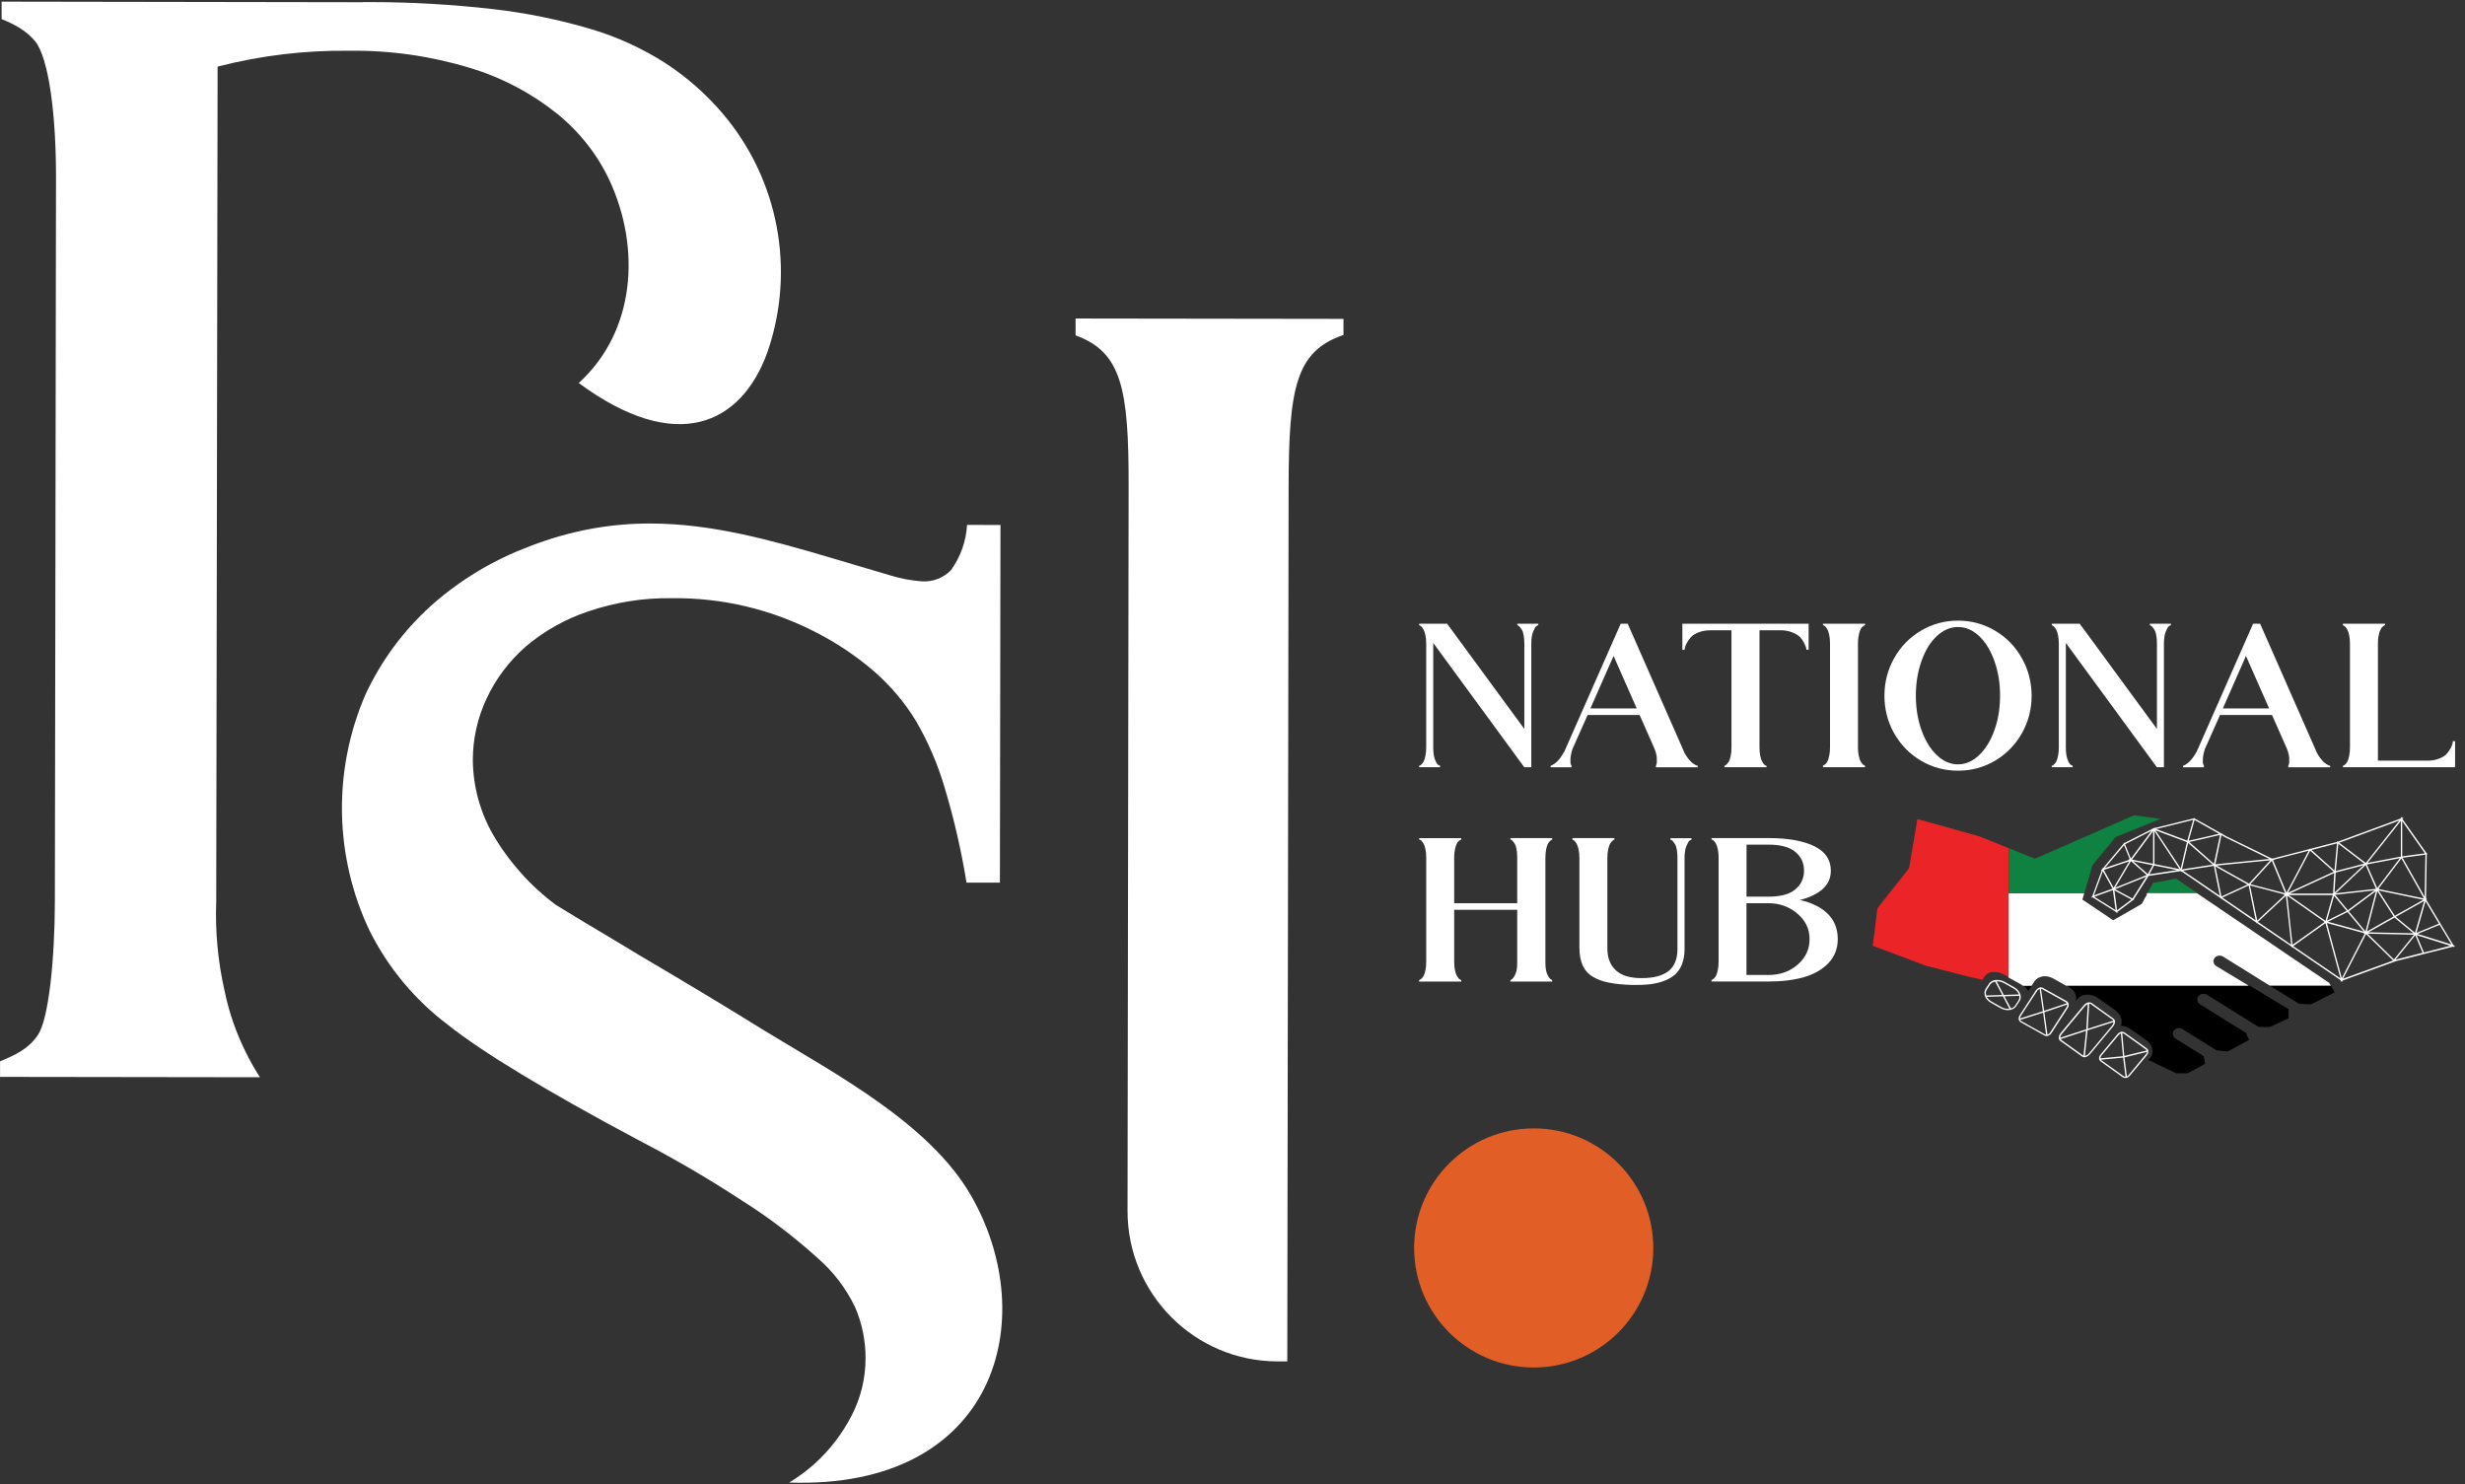 <svg width="93" height="56" viewBox="0 0 93 56" fill="none" xmlns="http://www.w3.org/2000/svg">
<rect x="0" y="0" width="93" height="56" fill="#333333" stroke="none"/>
<g id="logo 1" clip-path="url(#clip0_182_13186)">
<path id="Vector" d="M57.239 23.531H58.037V23.585C58.016 23.59 57.99 23.603 57.964 23.621C57.935 23.639 57.897 23.704 57.847 23.818C57.798 23.931 57.773 24.082 57.773 24.273V28.945H57.508L54.074 24.256V28.209C54.074 28.395 54.096 28.544 54.139 28.657C54.184 28.77 54.225 28.839 54.264 28.858L54.331 28.889V28.945H53.541V28.889C53.541 28.889 53.555 28.889 53.57 28.882C53.582 28.878 53.606 28.86 53.636 28.831C53.667 28.803 53.692 28.767 53.715 28.724C53.737 28.681 53.758 28.613 53.778 28.519C53.798 28.428 53.808 28.324 53.808 28.21V24.274C53.808 24.158 53.798 24.054 53.778 23.962C53.758 23.87 53.737 23.804 53.712 23.759C53.688 23.716 53.663 23.68 53.638 23.651C53.613 23.623 53.59 23.605 53.566 23.601L53.543 23.585V23.531H54.598L57.51 27.5V24.274C57.51 24.158 57.501 24.054 57.484 23.962C57.468 23.87 57.445 23.804 57.418 23.759C57.391 23.716 57.364 23.68 57.339 23.651C57.316 23.623 57.292 23.605 57.276 23.601L57.244 23.585V23.531H57.239Z" fill="white"/>
<path id="Vector_2" d="M63.556 28.412C63.716 28.684 63.881 28.846 64.053 28.892V28.946H62.474V28.892C62.479 28.876 62.488 28.853 62.499 28.823C62.512 28.792 62.512 28.718 62.508 28.602C62.503 28.485 62.469 28.358 62.409 28.218L61.86 26.974H59.898L59.324 28.264C59.279 28.408 59.256 28.534 59.25 28.636C59.245 28.738 59.25 28.805 59.267 28.837L59.292 28.892V28.946H58.502V28.892C58.513 28.887 58.523 28.882 58.54 28.876C58.552 28.873 58.583 28.855 58.631 28.823C58.678 28.792 58.724 28.754 58.768 28.709C58.812 28.666 58.868 28.596 58.929 28.501C58.994 28.406 59.051 28.297 59.1 28.173L61.146 23.531H61.411L63.558 28.412H63.556ZM60.004 26.726H61.751L60.877 24.746L60.004 26.726Z" fill="white"/>
<path id="Vector_3" d="M63.471 23.531H68.236V24.513H68.153C68.153 24.497 68.15 24.474 68.141 24.439C68.132 24.407 68.109 24.348 68.067 24.262C68.026 24.176 67.974 24.102 67.913 24.037C67.852 23.973 67.757 23.914 67.626 23.86C67.495 23.806 67.344 23.777 67.172 23.777H66.382V28.209C66.382 28.324 66.391 28.424 66.411 28.516C66.43 28.607 66.452 28.675 66.477 28.72C66.502 28.767 66.527 28.803 66.551 28.831C66.576 28.86 66.597 28.878 66.614 28.882L66.648 28.889V28.945H65.059V28.889C65.059 28.889 65.073 28.889 65.084 28.882C65.097 28.878 65.117 28.86 65.147 28.831C65.178 28.803 65.204 28.767 65.23 28.724C65.255 28.681 65.276 28.613 65.296 28.519C65.316 28.428 65.325 28.324 65.325 28.21V23.779H64.526C64.359 23.779 64.212 23.806 64.081 23.858C63.95 23.908 63.853 23.971 63.79 24.043C63.726 24.116 63.675 24.188 63.638 24.26C63.598 24.334 63.573 24.395 63.564 24.447L63.555 24.517H63.472V23.535L63.471 23.531Z" fill="white"/>
<path id="Vector_4" d="M70.366 23.587C70.366 23.587 70.353 23.587 70.35 23.59C70.344 23.59 70.332 23.601 70.312 23.612C70.292 23.625 70.272 23.639 70.256 23.655C70.24 23.669 70.222 23.696 70.202 23.732C70.183 23.768 70.166 23.809 70.152 23.856C70.139 23.903 70.127 23.962 70.114 24.034C70.104 24.106 70.098 24.183 70.098 24.265V28.201C70.098 28.32 70.109 28.424 70.129 28.514C70.148 28.605 70.17 28.672 70.193 28.717C70.219 28.76 70.244 28.797 70.269 28.824C70.292 28.853 70.315 28.869 70.339 28.873L70.364 28.889V28.943H68.775V28.889C68.775 28.889 68.79 28.878 68.804 28.873C68.817 28.869 68.84 28.851 68.871 28.824C68.901 28.796 68.926 28.76 68.95 28.717C68.971 28.672 68.993 28.605 69.012 28.514C69.032 28.424 69.043 28.32 69.043 28.201V24.265C69.043 24.147 69.032 24.043 69.012 23.951C68.993 23.86 68.971 23.793 68.946 23.75C68.921 23.707 68.897 23.669 68.872 23.642C68.847 23.616 68.824 23.598 68.8 23.592L68.777 23.585V23.531H70.366V23.585V23.587Z" fill="white"/>
<path id="Vector_5" d="M72.474 23.793C72.901 23.54 73.368 23.414 73.872 23.414C74.377 23.414 74.843 23.54 75.271 23.793C75.698 24.046 76.033 24.39 76.279 24.827C76.525 25.263 76.649 25.737 76.649 26.25C76.649 26.763 76.525 27.235 76.279 27.67C76.032 28.102 75.696 28.445 75.271 28.698C74.843 28.951 74.377 29.075 73.872 29.075C73.368 29.075 72.901 28.949 72.474 28.698C72.047 28.445 71.71 28.102 71.465 27.67C71.219 27.235 71.096 26.763 71.096 26.25C71.096 25.737 71.219 25.263 71.465 24.827C71.711 24.39 72.049 24.046 72.474 23.793ZM73.072 28.488C73.316 28.72 73.582 28.836 73.871 28.836C74.16 28.836 74.425 28.72 74.669 28.488C74.913 28.257 75.107 27.941 75.247 27.544C75.389 27.147 75.459 26.715 75.459 26.245C75.459 25.774 75.389 25.342 75.247 24.942C75.105 24.541 74.913 24.227 74.669 23.997C74.425 23.768 74.16 23.655 73.871 23.655C73.582 23.655 73.316 23.769 73.072 23.997C72.828 24.227 72.634 24.541 72.494 24.942C72.352 25.342 72.282 25.776 72.282 26.245C72.282 26.713 72.352 27.147 72.494 27.544C72.636 27.941 72.828 28.257 73.072 28.488Z" fill="white"/>
<path id="Vector_6" d="M81.106 23.531H81.904V23.585C81.883 23.59 81.858 23.603 81.831 23.621C81.802 23.639 81.764 23.704 81.714 23.818C81.666 23.931 81.641 24.082 81.641 24.273V28.945H81.375L77.941 24.256V28.209C77.941 28.395 77.963 28.544 78.006 28.657C78.051 28.77 78.092 28.839 78.132 28.858L78.198 28.889V28.945H77.408V28.889C77.408 28.889 77.423 28.889 77.437 28.882C77.45 28.878 77.473 28.86 77.503 28.831C77.534 28.803 77.559 28.767 77.582 28.724C77.604 28.681 77.625 28.613 77.645 28.519C77.665 28.428 77.676 28.324 77.676 28.21V24.274C77.676 24.158 77.665 24.054 77.645 23.962C77.625 23.87 77.604 23.804 77.579 23.759C77.555 23.716 77.53 23.68 77.505 23.651C77.48 23.623 77.457 23.605 77.433 23.601L77.41 23.585V23.531H78.465L81.377 27.5V24.274C81.377 24.158 81.368 24.054 81.352 23.962C81.335 23.87 81.312 23.804 81.285 23.759C81.258 23.716 81.231 23.68 81.206 23.651C81.181 23.623 81.159 23.605 81.143 23.601L81.111 23.585V23.531H81.106Z" fill="white"/>
<path id="Vector_7" d="M87.416 28.412C87.575 28.684 87.741 28.846 87.913 28.892V28.946H86.333V28.892C86.339 28.876 86.348 28.853 86.359 28.823C86.371 28.792 86.371 28.718 86.368 28.602C86.362 28.485 86.328 28.358 86.269 28.218L85.719 26.974H83.758L83.183 28.264C83.138 28.408 83.115 28.534 83.11 28.636C83.104 28.738 83.11 28.805 83.126 28.837L83.151 28.892V28.946H82.361V28.892C82.372 28.887 82.383 28.882 82.399 28.876C82.412 28.873 82.442 28.855 82.491 28.823C82.537 28.792 82.584 28.754 82.627 28.709C82.672 28.666 82.728 28.596 82.79 28.501C82.853 28.406 82.911 28.297 82.959 28.173L85.005 23.531H85.271L87.418 28.412H87.416ZM83.864 26.726H85.61L84.736 24.746L83.864 26.726Z" fill="white"/>
<path id="Vector_8" d="M92.542 27.963H92.625V28.945H88.393V28.889C88.393 28.889 88.407 28.889 88.421 28.882C88.434 28.878 88.457 28.86 88.488 28.831C88.518 28.803 88.543 28.767 88.567 28.724C88.588 28.681 88.61 28.613 88.629 28.521C88.649 28.428 88.66 28.325 88.66 28.21V24.274C88.66 24.158 88.649 24.054 88.629 23.962C88.61 23.87 88.588 23.804 88.563 23.759C88.54 23.716 88.515 23.68 88.49 23.651C88.464 23.623 88.441 23.605 88.418 23.601L88.394 23.585V23.531H89.983V23.585C89.983 23.585 89.972 23.585 89.967 23.589C89.961 23.592 89.949 23.599 89.929 23.612C89.909 23.625 89.891 23.641 89.873 23.659C89.857 23.677 89.839 23.704 89.82 23.741C89.8 23.777 89.784 23.817 89.769 23.86C89.757 23.905 89.744 23.962 89.731 24.034C89.721 24.107 89.715 24.186 89.715 24.273V28.697H91.571C91.736 28.697 91.885 28.674 92.016 28.623C92.146 28.575 92.244 28.514 92.307 28.442C92.37 28.368 92.422 28.298 92.46 28.225C92.497 28.151 92.524 28.09 92.533 28.038L92.542 27.961V27.963Z" fill="white"/>
<path id="Vector_9" d="M58.563 31.675C58.563 31.675 58.55 31.678 58.538 31.682C58.527 31.687 58.507 31.703 58.475 31.732C58.445 31.761 58.419 31.797 58.396 31.84C58.373 31.883 58.353 31.949 58.333 32.041C58.314 32.132 58.305 32.236 58.305 32.355V36.291C58.305 36.379 58.308 36.46 58.317 36.53C58.326 36.603 58.339 36.661 58.355 36.704C58.371 36.749 58.389 36.786 58.41 36.824C58.428 36.86 58.448 36.887 58.464 36.905C58.48 36.925 58.497 36.937 58.513 36.948C58.531 36.959 58.543 36.966 58.554 36.971L58.563 36.978V37.032H56.984V36.978C56.984 36.978 56.987 36.971 56.996 36.971C57.003 36.971 57.018 36.964 57.034 36.952C57.05 36.939 57.066 36.923 57.082 36.903C57.099 36.885 57.116 36.858 57.138 36.822C57.158 36.785 57.176 36.747 57.192 36.702C57.208 36.659 57.222 36.602 57.23 36.528C57.239 36.456 57.242 36.377 57.242 36.289V34.324H54.864V36.289C54.864 36.408 54.873 36.512 54.893 36.602C54.912 36.693 54.934 36.76 54.959 36.804C54.984 36.847 55.009 36.885 55.033 36.912C55.058 36.941 55.081 36.957 55.104 36.961L55.13 36.977V37.031H53.541V36.977C53.541 36.977 53.557 36.966 53.572 36.961C53.584 36.957 53.607 36.939 53.638 36.912C53.669 36.883 53.694 36.847 53.717 36.804C53.739 36.76 53.76 36.693 53.78 36.602C53.8 36.512 53.809 36.408 53.809 36.289V32.353C53.809 32.235 53.8 32.13 53.78 32.039C53.76 31.947 53.739 31.881 53.713 31.838C53.688 31.795 53.663 31.757 53.64 31.73C53.615 31.701 53.591 31.685 53.568 31.68L53.543 31.673V31.619H55.131V31.673C55.131 31.673 55.119 31.673 55.115 31.676C55.11 31.676 55.095 31.687 55.076 31.698C55.056 31.71 55.038 31.725 55.022 31.741C55.006 31.755 54.988 31.782 54.968 31.818C54.948 31.854 54.93 31.895 54.918 31.942C54.905 31.989 54.891 32.048 54.88 32.12C54.867 32.191 54.864 32.269 54.864 32.351V34.076H57.242V32.351C57.242 32.233 57.233 32.129 57.217 32.037C57.201 31.946 57.177 31.879 57.151 31.836C57.122 31.793 57.097 31.755 57.072 31.729C57.046 31.701 57.025 31.684 57.009 31.678L56.984 31.671V31.617H58.563V31.671V31.675Z" fill="white"/>
<path id="Vector_10" d="M63.02 31.623H63.818V31.676C63.797 31.682 63.772 31.694 63.745 31.712C63.716 31.73 63.678 31.795 63.628 31.91C63.58 32.023 63.555 32.174 63.555 32.364V35.805C63.555 36.022 63.522 36.212 63.459 36.374C63.395 36.535 63.307 36.668 63.194 36.767C63.079 36.867 62.939 36.948 62.768 37.011C62.6 37.074 62.418 37.113 62.225 37.135C62.029 37.156 61.812 37.163 61.568 37.158C61.234 37.147 60.952 37.12 60.719 37.075C60.487 37.032 60.281 36.959 60.105 36.855C59.927 36.752 59.798 36.609 59.714 36.426C59.631 36.243 59.588 36.016 59.588 35.749V32.36C59.588 32.244 59.577 32.139 59.557 32.048C59.538 31.956 59.516 31.89 59.491 31.845C59.468 31.802 59.443 31.766 59.417 31.737C59.392 31.709 59.369 31.691 59.346 31.687L59.322 31.671V31.617H60.911V31.671C60.911 31.671 60.896 31.684 60.88 31.687C60.868 31.691 60.844 31.709 60.816 31.737C60.785 31.766 60.758 31.802 60.737 31.845C60.715 31.89 60.694 31.956 60.674 32.048C60.654 32.139 60.643 32.244 60.643 32.36V35.779C60.643 36.135 60.751 36.411 60.963 36.607C61.176 36.803 61.499 36.901 61.932 36.901C62.386 36.901 62.725 36.812 62.95 36.636C63.174 36.458 63.287 36.181 63.287 35.803V32.362C63.287 32.245 63.278 32.141 63.262 32.05C63.246 31.958 63.222 31.892 63.196 31.847C63.169 31.804 63.142 31.768 63.117 31.739C63.092 31.71 63.07 31.693 63.054 31.689L63.022 31.673V31.619L63.02 31.623Z" fill="white"/>
<path id="Vector_11" d="M67.905 33.952C68.359 34.055 68.713 34.23 68.961 34.478C69.21 34.724 69.336 35.042 69.336 35.429C69.336 35.785 69.219 36.085 68.986 36.331C68.754 36.575 68.446 36.752 68.063 36.864C67.681 36.973 67.232 37.029 66.717 37.029H64.572V36.975C64.572 36.975 64.587 36.964 64.601 36.961C64.615 36.955 64.639 36.939 64.667 36.91C64.698 36.882 64.723 36.846 64.746 36.803C64.768 36.758 64.789 36.691 64.809 36.602C64.829 36.51 64.84 36.406 64.84 36.287V32.351C64.84 32.233 64.829 32.129 64.809 32.037C64.789 31.947 64.768 31.881 64.743 31.836C64.719 31.793 64.694 31.755 64.669 31.729C64.644 31.7 64.621 31.684 64.599 31.678L64.574 31.671V31.617H66.719C67.451 31.617 68.026 31.718 68.446 31.922C68.864 32.125 69.074 32.436 69.074 32.847C69.074 33.125 68.972 33.355 68.767 33.539C68.562 33.723 68.277 33.859 67.911 33.952M65.893 31.863V33.828H66.717C67.178 33.828 67.518 33.737 67.735 33.554C67.954 33.371 68.063 33.134 68.063 32.847C68.063 32.559 67.954 32.323 67.735 32.139C67.516 31.956 67.177 31.865 66.717 31.865H65.893V31.863ZM66.717 36.783C67.155 36.783 67.525 36.652 67.823 36.392C68.123 36.131 68.272 35.81 68.272 35.429C68.272 35.049 68.119 34.726 67.81 34.466C67.503 34.205 67.137 34.074 66.715 34.074H65.891V36.781H66.715L66.717 36.783Z" fill="white"/>
<path id="Vector_12" d="M78.047 37.236L78.065 37.247C78.065 37.247 78.083 37.258 78.092 37.263C78.105 37.271 78.115 37.278 78.128 37.287C78.155 37.306 78.177 37.328 78.2 37.351C78.207 37.362 78.216 37.369 78.225 37.38C78.228 37.384 78.23 37.389 78.236 37.393C78.236 37.393 78.236 37.396 78.239 37.398C78.245 37.403 78.25 37.411 78.255 37.42C78.255 37.423 78.259 37.425 78.261 37.428C78.264 37.432 78.264 37.436 78.268 37.441C78.268 37.441 78.268 37.445 78.272 37.445C78.272 37.448 78.275 37.452 78.277 37.456C78.277 37.456 78.281 37.464 78.282 37.468C78.286 37.472 78.288 37.479 78.291 37.484C78.3 37.506 78.308 37.526 78.315 37.549V37.552C78.32 37.574 78.326 37.594 78.327 37.615C78.327 37.628 78.331 37.637 78.331 37.649C78.331 37.666 78.331 37.68 78.331 37.694C78.331 37.707 78.331 37.719 78.326 37.734C78.326 37.739 78.322 37.746 78.322 37.752C78.322 37.757 78.318 37.764 78.318 37.77L78.331 37.753L78.345 37.734L78.358 37.719L78.394 37.676C78.412 37.655 78.433 37.635 78.457 37.617C78.491 37.592 78.53 37.57 78.571 37.554C78.575 37.554 78.577 37.554 78.58 37.551C78.675 37.518 78.787 37.515 78.896 37.54C78.905 37.543 78.914 37.543 78.923 37.545H78.927C78.927 37.545 78.932 37.545 78.932 37.549C78.938 37.549 78.941 37.552 78.945 37.552C78.993 37.569 79.043 37.588 79.09 37.615C79.112 37.628 79.13 37.639 79.149 37.653L79.264 37.734L79.368 37.807L79.408 37.834L79.42 37.843L79.444 37.858L79.465 37.874L79.49 37.892L79.508 37.904L79.524 37.915L79.576 37.953L79.65 38.003L79.668 38.016L79.672 38.019L79.697 38.037L79.736 38.064L79.752 38.077L79.783 38.098C79.783 38.098 79.796 38.109 79.804 38.112C79.815 38.121 79.826 38.13 79.835 38.138C79.865 38.166 79.896 38.193 79.919 38.225C79.919 38.225 79.923 38.229 79.925 38.229C79.937 38.245 79.95 38.261 79.962 38.279C79.966 38.286 79.973 38.295 79.977 38.303C79.98 38.306 79.982 38.312 79.984 38.315C79.996 38.339 80.007 38.362 80.016 38.385C80.023 38.407 80.029 38.428 80.036 38.45C80.047 38.498 80.049 38.545 80.043 38.592C80.04 38.629 80.031 38.665 80.014 38.699C80.043 38.699 80.07 38.703 80.099 38.708H80.106C80.106 38.708 80.124 38.712 80.133 38.714C80.136 38.714 80.138 38.714 80.142 38.717C80.147 38.717 80.154 38.721 80.158 38.721C80.167 38.721 80.174 38.724 80.183 38.728C80.183 38.728 80.187 38.728 80.189 38.728C80.192 38.728 80.194 38.728 80.199 38.732C80.208 38.735 80.219 38.739 80.23 38.744C80.233 38.744 80.235 38.744 80.239 38.748C80.251 38.751 80.264 38.758 80.276 38.764C80.28 38.764 80.284 38.767 80.287 38.769H80.291C80.298 38.773 80.307 38.778 80.314 38.782C80.314 38.782 80.318 38.782 80.32 38.785C80.32 38.785 80.323 38.789 80.325 38.789C80.338 38.796 80.348 38.805 80.363 38.812L80.964 39.234C80.964 39.234 80.977 39.245 80.986 39.248C81.025 39.279 81.061 39.313 81.091 39.351C81.183 39.462 81.222 39.597 81.204 39.719C81.195 39.783 81.168 39.844 81.126 39.898L81.061 39.981L81.054 39.988L81.09 40.004L81.108 40.013L82.106 40.492H82.438H82.497H82.538L82.543 40.489L82.737 40.383L82.809 40.345L82.854 40.32L82.87 40.311H82.874L83.179 40.144L83.195 40.135L83.145 39.848L82.938 39.719L82.874 39.679L82.87 39.676L82.854 39.667L82.809 39.636L82.737 39.593L82.543 39.473L82.495 39.442L82.436 39.405L82.181 39.245L82.079 39.182C82.048 39.162 82.026 39.139 82.008 39.112C81.966 39.044 81.964 38.954 82.016 38.882C82.037 38.852 82.068 38.827 82.102 38.811C82.175 38.776 82.263 38.778 82.337 38.823L82.436 38.886L82.495 38.924L82.543 38.952L82.737 39.074L82.809 39.117L82.854 39.146L82.87 39.157H82.874L83.016 39.247L83.626 39.626L84.01 39.665L84.049 39.669L84.326 39.518L84.344 39.509L84.832 39.245L84.853 39.232L84.832 39.177L84.803 39.105L84.778 39.098L84.757 39.003L84.751 38.976L84.435 38.78L84.408 38.764L84.396 38.757L84.232 38.656L84.008 38.516L83.934 38.47L83.886 38.439L83.61 38.267L83.518 38.211L83.496 38.197L83.38 38.123L83.34 38.1L83.281 38.06H83.278L83.233 38.03L83.224 38.026L83.243 38.03L83.227 38.021L83.198 38.003L83.19 37.999L83.17 37.987L83.085 37.937L83.005 37.888L83.001 37.884C83.001 37.884 82.992 37.879 82.989 37.876C82.974 37.865 82.963 37.854 82.953 37.841C82.949 37.838 82.942 37.831 82.938 37.827C82.931 37.814 82.926 37.804 82.918 37.791C82.908 37.768 82.901 37.743 82.899 37.718C82.899 37.703 82.899 37.689 82.899 37.674C82.902 37.649 82.911 37.624 82.927 37.601C82.931 37.597 82.933 37.592 82.936 37.588C82.949 37.569 82.967 37.554 82.985 37.54C82.985 37.54 82.989 37.54 82.99 37.536C83.017 37.517 83.048 37.504 83.082 37.497C83.111 37.491 83.141 37.491 83.172 37.497C83.179 37.497 83.184 37.497 83.193 37.5C83.193 37.5 83.206 37.504 83.213 37.506C83.213 37.506 83.214 37.506 83.216 37.506C83.216 37.506 83.229 37.509 83.234 37.513H83.238C83.245 37.517 83.252 37.52 83.26 37.526L83.27 37.531L83.276 37.534L83.376 37.597L83.496 37.671L83.513 37.682L83.536 37.696L83.565 37.714L83.681 37.788L83.737 37.823L83.764 37.838L83.818 37.872L83.838 37.884L83.907 37.928L83.913 37.931L83.996 37.981L84.008 37.99L84.021 37.998L84.049 38.016L84.114 38.055L84.173 38.094L84.213 38.118L84.353 38.206L84.442 38.261L84.681 38.41L84.719 38.434L85.216 38.742L85.629 38.748L85.695 38.717L85.747 38.692L85.814 38.662L86.307 38.434L86.343 38.416V38.308V38.292V38.071L86.318 38.055L86.252 38.016L86.223 37.998L86.196 37.981L86.112 37.931L86.033 37.883L86.011 37.87L85.957 37.836L85.928 37.822L85.871 37.786L85.749 37.712L85.679 37.669L85.555 37.596L85.453 37.533L85.448 37.529L85.415 37.509L85.342 37.464L85.315 37.448L85.293 37.436L85.277 37.425L85.268 37.421L85.248 37.409L85.198 37.378L85.189 37.373L85.168 37.36L85.015 37.269L84.855 37.172H77.963L78.046 37.218L78.047 37.236Z" fill="black"/>
<path id="Vector_13" d="M76.365 37.205C76.386 37.222 76.404 37.238 76.421 37.256C76.438 37.274 76.455 37.292 76.469 37.31C76.476 37.32 76.483 37.329 76.49 37.34C76.496 37.345 76.499 37.353 76.503 37.36C76.507 37.363 76.508 37.369 76.51 37.372C76.51 37.372 76.51 37.376 76.514 37.376C76.517 37.38 76.519 37.385 76.521 37.389L76.53 37.376L76.546 37.353L76.566 37.322L76.654 37.188H76.338C76.338 37.188 76.354 37.2 76.363 37.207" fill="black"/>
<path id="Vector_14" d="M85.797 37.283L85.944 37.376L85.967 37.389L85.976 37.394L86.023 37.424L86.043 37.437L86.052 37.441L86.068 37.451L86.088 37.464L86.115 37.48L86.134 37.493L86.219 37.545L86.224 37.548L86.323 37.611L86.443 37.685L86.511 37.728H86.513L86.632 37.803L86.687 37.837L86.712 37.853L86.739 37.87L86.999 37.886H87.202L87.267 37.853L87.301 37.837L87.371 37.803L87.506 37.733L87.515 37.728H87.516L87.599 37.685L87.748 37.611L87.814 37.577L87.816 37.575L87.87 37.548L87.877 37.545L88.005 37.48L88.037 37.464L88.062 37.451L88.082 37.441L88.085 37.439L88.082 37.437L88.076 37.424L88.058 37.394L88.055 37.389L88.048 37.376L87.997 37.283L87.944 37.188H85.643L85.797 37.283Z" fill="black"/>
<path id="Vector_15" d="M80.997 33.752L80.984 33.774V33.777L80.972 33.799L80.955 33.829L80.95 33.835L80.943 33.849L80.937 33.854L80.927 33.874L80.901 33.921L80.898 33.928L80.873 33.973L80.869 33.984L80.857 34.003L80.853 34.011V34.014L80.844 34.029V34.032L80.815 34.081L80.803 34.1L80.478 34.289L80.458 34.3L80.32 34.379L80.307 34.386L80.243 34.423L80.23 34.431L80.184 34.458L80.087 34.513L79.995 34.565L79.896 34.621L79.88 34.63L79.859 34.642L79.807 34.673L79.781 34.687L79.728 34.718L79.701 34.7L79.67 34.68L79.625 34.65L79.613 34.641L79.595 34.628L79.582 34.619L79.498 34.563L79.297 34.429L79.286 34.422L79.231 34.384L79.153 34.332L79.144 34.327L79.101 34.298L79.085 34.287L78.907 34.167L78.802 34.097L78.699 34.027L78.678 34.012L78.631 33.982L78.566 33.939L78.57 33.926V33.919L78.583 33.878V33.874L78.59 33.854V33.849L78.595 33.837L78.611 33.777V33.774L78.62 33.752L78.636 33.695H75.775V36.875H75.779L75.793 36.886L75.91 36.951L75.933 36.963L75.962 36.979L76.018 37.01L76.046 37.026L76.102 37.056L76.115 37.062L76.118 37.065L76.145 37.08L76.219 37.121L76.255 37.143C76.255 37.143 76.265 37.148 76.269 37.152C76.29 37.164 76.308 37.177 76.326 37.191H76.646L76.716 37.083L76.727 37.067L76.75 37.029C76.75 37.029 76.761 37.017 76.764 37.01C76.782 36.988 76.802 36.967 76.82 36.949C76.85 36.924 76.881 36.902 76.915 36.884C76.915 36.884 76.915 36.884 76.919 36.884C76.99 36.848 77.073 36.828 77.157 36.83H77.186C77.197 36.83 77.208 36.83 77.217 36.834C77.256 36.837 77.296 36.846 77.333 36.859C77.348 36.863 77.364 36.87 77.378 36.875L77.4 36.884C77.4 36.884 77.405 36.888 77.41 36.888C77.416 36.891 77.423 36.893 77.428 36.897C77.428 36.897 77.441 36.9 77.445 36.904L77.457 36.909L77.522 36.947L77.559 36.968L77.629 37.008L77.638 37.012L77.714 37.055L77.73 37.064L77.759 37.08L77.777 37.091H77.78L77.863 37.139L77.953 37.188H84.843L84.795 37.157L84.662 37.078L84.637 37.062L84.541 37.006L84.441 36.945L84.396 36.916L84.38 36.907L84.333 36.879L84.175 36.784L84.145 36.766L84.019 36.69L83.998 36.678L83.976 36.665H83.973L83.94 36.644L83.872 36.601L83.614 36.446C83.614 36.446 83.61 36.443 83.608 36.443C83.603 36.439 83.596 36.434 83.59 36.43C83.578 36.421 83.569 36.41 83.56 36.4C83.547 36.385 83.538 36.369 83.529 36.351C83.52 36.331 83.515 36.312 83.511 36.29C83.511 36.281 83.511 36.274 83.511 36.265C83.511 36.261 83.511 36.26 83.511 36.256C83.511 36.247 83.511 36.24 83.511 36.233C83.511 36.22 83.515 36.209 83.52 36.199C83.526 36.181 83.535 36.163 83.547 36.147C83.547 36.147 83.551 36.147 83.551 36.143C83.567 36.121 83.588 36.103 83.61 36.087C83.626 36.078 83.644 36.069 83.662 36.064C83.675 36.06 83.684 36.057 83.696 36.055C83.732 36.05 83.768 36.051 83.804 36.059C83.825 36.064 83.849 36.073 83.87 36.087L83.989 36.161L83.994 36.164L84.007 36.173L84.046 36.197L84.154 36.263L84.193 36.288L84.245 36.321L84.29 36.349L84.696 36.601L84.795 36.662L84.985 36.78L85.116 36.861L85.137 36.875L85.182 36.904L85.243 36.942L85.34 37.003L85.407 37.042L85.434 37.058L85.457 37.074L85.635 37.182H87.936L87.907 37.132L87.88 37.083L87.864 37.073L87.842 37.056L87.758 37.001L87.668 36.94L87.613 36.902L87.571 36.873L87.431 36.778L87.329 36.708L87.255 36.66L86.794 36.347L86.704 36.286L86.667 36.261L86.568 36.195L86.406 36.086L86.209 35.951L85.995 35.806L85.791 35.667L85.757 35.644L85.703 35.608L85.638 35.561L85.568 35.515L85.504 35.472L85.421 35.416L85.279 35.321L85.27 35.315L85.105 35.202L85.089 35.192L85.008 35.136L84.94 35.089L84.759 34.965L84.656 34.895L84.647 34.888L84.624 34.874L84.592 34.852L84.531 34.811L84.482 34.779L84.468 34.768L84.439 34.75L84.272 34.635L84.254 34.623L84.242 34.614L84.157 34.558L83.992 34.445L83.958 34.423L83.947 34.416L83.894 34.379L83.859 34.357L83.766 34.292L83.75 34.282L83.719 34.26L83.549 34.143L83.497 34.109L83.373 34.025L83.37 34.021L83.348 34.007L83.299 33.977L83.219 33.921L83.208 33.914L83.14 33.867L83.113 33.847L83.102 33.842L83.082 33.829L82.996 33.77L82.991 33.767L82.959 33.745L82.872 33.688H81.015L80.982 33.745L80.997 33.752Z" fill="white"/>
<path id="Vector_16" d="M78.644 33.682L78.66 33.628L78.662 33.619L78.671 33.587L78.677 33.569L78.705 33.468L78.712 33.447L78.716 33.436L78.72 33.421L78.721 33.42L78.746 33.33L78.808 33.122L78.82 33.075L78.838 33.016V33.014L78.87 32.903L78.872 32.899L78.89 32.834L78.906 32.779L78.93 32.703L78.948 32.641L79.093 32.463L79.109 32.443L79.129 32.42L79.441 32.036L79.475 31.994L79.816 31.578L79.978 31.514L80.025 31.494L80.087 31.469L80.823 31.171L81.353 30.957L81.498 30.9L81.491 30.889L81.231 30.855L81.188 30.849L80.513 30.758L80.087 30.945L78.835 31.494L78.808 31.506L78.438 31.668L78.402 31.684L77.847 31.926L77.82 31.941L77.79 31.951L77.469 32.093L77.171 32.224L76.964 32.314L76.878 32.352L76.774 32.398L76.512 32.291L76.42 32.253L76.363 32.231L76.28 32.197L76.124 32.133L76.094 32.12L76.056 32.106L75.972 32.07L75.887 32.036L75.783 31.994V33.682H78.644Z" fill="#0F8141"/>
<path id="Vector_17" d="M82.869 33.671L82.853 33.66L82.806 33.628L82.802 33.626L82.79 33.617L82.754 33.594L82.736 33.581L82.716 33.567L82.542 33.448L82.535 33.445L82.499 33.419L82.494 33.416L82.436 33.376L82.364 33.328L82.178 33.2L82.117 33.161L82.102 33.15L82.1 33.148L82.065 33.156L81.894 33.186L81.462 33.267L81.374 33.283L81.23 33.31L81.221 33.328L81.171 33.419L81.156 33.445L81.115 33.518L81.088 33.567L81.059 33.617L81.054 33.626L81.025 33.68H82.883L82.872 33.672L82.869 33.671Z" fill="#0F8141"/>
<path id="Vector_18" d="M81.051 39.647L81.047 39.618H81.044C81.033 39.59 81.015 39.566 80.99 39.548L80.162 38.956C80.135 38.936 80.101 38.925 80.064 38.925V38.922L80.037 38.925L80.013 38.929C79.97 38.942 79.931 38.967 79.9 39.003L79.242 39.794C79.207 39.834 79.193 39.884 79.195 39.929H79.189L79.198 39.959L79.202 39.981H79.206C79.216 40.008 79.234 40.029 79.256 40.045L80.083 40.638C80.112 40.657 80.146 40.668 80.182 40.668C80.186 40.668 80.191 40.668 80.196 40.668V40.672L80.225 40.666L80.247 40.663V40.659C80.284 40.647 80.318 40.623 80.344 40.595L81.004 39.803C81.035 39.764 81.051 39.719 81.049 39.674H81.052L81.049 39.649L81.051 39.647ZM80.132 38.999L80.959 39.591C80.974 39.602 80.984 39.615 80.992 39.631L80.146 39.837L80.069 38.976C80.092 38.976 80.114 38.983 80.132 38.997M79.279 39.83L79.94 39.038C79.96 39.013 79.988 38.995 80.017 38.986L80.028 39.098L80.096 39.848L79.245 39.927C79.245 39.895 79.256 39.859 79.279 39.83ZM80.193 40.62H80.186C80.159 40.62 80.135 40.613 80.116 40.598L79.288 40.006C79.277 39.999 79.27 39.99 79.263 39.979L80.101 39.9V39.904L80.168 40.422L80.191 40.618L80.193 40.62ZM80.966 39.767L80.308 40.559C80.29 40.58 80.268 40.596 80.243 40.607L80.151 39.891L80.453 39.818L81.001 39.683C81.001 39.713 80.988 39.74 80.966 39.766" fill="white"/>
<path id="Vector_19" d="M79.796 38.541L79.791 38.518L79.787 38.487H79.784C79.775 38.466 79.76 38.446 79.74 38.432L78.913 37.839C78.888 37.822 78.857 37.814 78.822 37.816V37.812L78.789 37.818L78.769 37.822C78.714 37.839 78.658 37.877 78.615 37.927L77.745 38.974C77.694 39.035 77.669 39.107 77.674 39.169L77.68 39.193L77.685 39.22H77.689C77.698 39.239 77.71 39.257 77.728 39.268L78.556 39.86C78.568 39.869 78.583 39.875 78.599 39.88V39.884H78.626L78.651 39.887V39.884C78.719 39.88 78.794 39.837 78.852 39.771L79.722 38.724C79.771 38.667 79.796 38.599 79.794 38.539M78.884 37.883L79.712 38.475C79.724 38.482 79.731 38.493 79.737 38.505L79.451 38.595L78.766 38.814L78.822 37.866C78.847 37.866 78.868 37.87 78.884 37.881M77.788 39.01L78.658 37.963C78.689 37.924 78.73 37.897 78.768 37.881L78.712 38.83L77.73 39.151C77.73 39.107 77.752 39.055 77.789 39.008M77.761 39.225C77.761 39.225 77.746 39.212 77.739 39.203L78.705 38.888L78.606 39.828C78.606 39.828 78.594 39.823 78.586 39.817L77.759 39.225H77.761ZM78.816 39.738C78.773 39.791 78.714 39.826 78.66 39.832L78.76 38.87L79.191 38.733L79.744 38.557C79.74 38.6 79.721 38.649 79.685 38.692L78.814 39.738H78.816Z" fill="white"/>
<path id="Vector_20" d="M78.043 37.882H78.046L78.039 37.857L78.03 37.831C78.018 37.806 77.998 37.785 77.973 37.77L77.077 37.27C77.054 37.257 77.027 37.25 76.998 37.25H76.973L76.948 37.254V37.257C76.894 37.272 76.847 37.307 76.813 37.358L76.198 38.302C76.171 38.343 76.158 38.393 76.162 38.436H76.158L76.164 38.46L76.169 38.49H76.173C76.185 38.521 76.207 38.548 76.237 38.566L77.133 39.066C77.154 39.079 77.178 39.084 77.205 39.084V39.088L77.23 39.084L77.257 39.081C77.312 39.065 77.363 39.029 77.397 38.977L78.01 38.031C78.041 37.982 78.054 37.928 78.046 37.878M77.049 37.316L77.944 37.817C77.957 37.826 77.967 37.837 77.976 37.849L77.346 38.061L77.122 38.135L77.002 37.304C77.02 37.304 77.034 37.307 77.049 37.316ZM76.239 38.334L76.855 37.388C76.878 37.35 76.914 37.324 76.953 37.311L77.031 37.848L77.075 38.151L76.698 38.27L76.212 38.424C76.212 38.393 76.223 38.361 76.241 38.332M77.156 39.023L76.26 38.523C76.239 38.51 76.228 38.492 76.221 38.476L77.083 38.203L77.196 39.034C77.181 39.034 77.167 39.029 77.156 39.022M77.35 38.952C77.325 38.991 77.285 39.02 77.246 39.031L77.194 38.65L77.129 38.189L77.993 37.898C77.996 37.934 77.985 37.971 77.962 38.006L77.348 38.952H77.35Z" fill="white"/>
<path id="Vector_21" d="M76.237 37.567L76.228 37.535L76.224 37.513C76.19 37.406 76.106 37.31 75.991 37.244L75.632 37.043C75.528 36.986 75.409 36.96 75.3 36.971H75.282L75.246 36.977C75.155 36.998 75.083 37.048 75.038 37.115L74.914 37.305C74.868 37.379 74.857 37.465 74.884 37.553H74.88L74.894 37.589L74.9 37.605C74.941 37.696 75.016 37.777 75.117 37.833L75.476 38.035C75.562 38.084 75.659 38.109 75.752 38.109C75.783 38.109 75.812 38.105 75.84 38.1L75.86 38.097L75.892 38.089V38.086C75.968 38.062 76.029 38.019 76.07 37.958L76.194 37.77C76.233 37.709 76.248 37.637 76.235 37.563M75.327 37.023C75.42 37.018 75.519 37.041 75.607 37.09L75.966 37.291C76.065 37.346 76.136 37.427 76.171 37.517L75.598 37.535L75.567 37.475L75.329 37.023H75.327ZM74.957 37.339L75.081 37.149C75.121 37.09 75.189 37.048 75.271 37.03L75.498 37.454L75.541 37.537L74.938 37.556C74.911 37.477 74.918 37.402 74.959 37.339M75.756 38.059C75.672 38.059 75.584 38.037 75.503 37.992L75.144 37.79C75.061 37.743 74.997 37.68 74.957 37.607L75.483 37.59L75.566 37.587L75.813 38.055C75.794 38.055 75.774 38.059 75.752 38.059M76.153 37.745L76.029 37.935C75.995 37.987 75.939 38.027 75.869 38.044L75.666 37.666L75.625 37.587L76.183 37.569C76.196 37.633 76.183 37.694 76.151 37.745" fill="white"/>
<path id="Vector_22" d="M92.642 35.684L92.563 35.659L92.093 34.873L91.538 33.943L91.576 33.921L91.536 33.912L91.545 33.88L91.531 33.887L91.558 32.236L91.579 32.232L91.56 32.203V32.182H91.545L90.639 30.897L90.686 30.839L90.633 30.859V30.822L90.608 30.852L90.581 30.812V30.877L88.207 31.753L88.18 31.733L88.176 31.762L87.205 32.013L87.162 32.024L87.148 32.011L87.139 32.031L85.735 32.394L85.728 32.376L85.716 32.392L83.984 31.545L83.824 31.453L83.827 31.432L83.797 31.439L83.775 31.426L82.813 30.884L82.817 30.872C82.817 30.872 82.801 30.868 82.793 30.866L82.786 30.87L82.774 30.863C82.774 30.863 82.768 30.863 82.767 30.859L82.763 30.875L81.323 31.231L81.327 31.224C81.304 31.231 81.28 31.236 81.255 31.241C81.234 31.254 81.214 31.265 81.191 31.277L80.157 31.802L80.151 31.789L80.128 31.818L80.112 31.827L80.115 31.834L79.338 32.76L79.329 32.744L79.315 32.785L79.297 32.791L79.302 32.803L79.256 32.86L79.292 32.848L78.94 33.806L78.9 33.819L78.929 33.837L78.916 33.869L78.956 33.855L79.834 34.406L79.837 34.436L79.859 34.422L79.891 34.442L79.886 34.402L80.469 33.964L80.475 33.968L80.485 33.952L80.516 33.93L80.503 33.925L81.052 33.062L81.061 33.045L82.259 32.866L82.28 32.862L82.303 32.898L82.309 32.877L83.741 33.857L83.772 33.878L83.775 33.9L83.791 33.892L85.123 34.803L85.13 34.837L85.15 34.821L86.444 35.705L86.453 35.711L86.457 35.743L86.478 35.729L88.314 36.983L88.295 37.023L88.331 37.01L88.341 37.048L88.359 37.016L88.392 37.039L88.379 36.992L90.305 36.292L90.353 36.274L90.38 36.264L91.42 36L92.547 35.714L92.604 35.732L92.586 35.703L92.642 35.689V35.684ZM91.527 34.029V34.025L92.017 34.847L91.17 35.194L91.368 34.503L91.511 34.002L91.527 34.031V34.029ZM87.983 33.765L87.974 33.772L88.013 33.769L87.737 34.742L86.347 33.767H87.983V33.765ZM86.383 33.711L88.067 32.936L88.022 33.711H86.381H86.383ZM88.06 33.794L88.537 34.366L87.792 34.734L88.06 33.796V33.794ZM89.637 33.519L89.626 33.516L89.637 33.533L88.122 33.702L89.251 32.636L89.637 33.517V33.519ZM89.296 32.613L90.204 32.441L90.544 32.376L89.689 33.503L89.296 32.613ZM89.589 33.591L89.104 33.95L88.58 34.338L88.099 33.758L89.589 33.589V33.591ZM88.078 33.675L88.122 32.918L89.169 32.645L88.078 33.675ZM88.571 34.408L89.187 35.147L89.126 35.131L87.825 34.774L88.571 34.406V34.408ZM88.616 34.379L89.235 33.918L89.639 33.62L89.246 35.14L88.614 34.379H88.616ZM89.693 33.618L90.307 34.575L89.3 35.142L89.693 33.616V33.618ZM89.738 33.593L91.43 33.945L90.353 34.549L89.738 33.593ZM90.341 34.618L91.055 35.21L89.354 35.172L90.339 34.618H90.341ZM90.389 34.589L91.459 33.988L91.319 34.478L91.115 35.192L90.389 34.591V34.589ZM91.479 33.837L90.646 32.361L91.506 32.245L91.479 33.839V33.837ZM90.632 30.978L91.486 32.193L90.664 32.304L90.668 32.3L90.632 32.306V30.978ZM90.601 32.385L91.452 33.896L89.745 33.541L89.775 33.517L89.74 33.521L90.601 32.385ZM90.58 32.317H90.564V32.32L89.382 32.543L89.341 32.55L89.352 32.541L89.329 32.546L90.58 30.969V32.315V32.317ZM90.528 30.953L89.257 32.557L88.865 32.259L88.255 31.793L90.528 30.954V30.953ZM88.221 31.832L88.821 32.29L89.201 32.582L88.126 32.862L88.221 31.832ZM88.171 31.816L88.076 32.843L87.209 32.067L88.171 31.818V31.816ZM87.16 32.094L88.049 32.887L86.322 33.681L86.678 33.006L87.16 32.092V32.094ZM85.794 32.431L87.103 32.092L86.749 32.764L86.267 33.677L86.161 33.422L85.757 32.446L85.812 32.441L85.794 32.431ZM86.218 33.7L85.409 33.489L84.902 33.356L85.71 32.473L86.218 33.7ZM84.849 33.338L83.976 32.85L83.632 32.656L84.969 32.523L85.654 32.457L84.85 33.336L84.849 33.338ZM83.809 31.507L83.958 31.59L85.626 32.406L84.962 32.471L83.581 32.607L83.709 31.999L83.811 31.505L83.809 31.507ZM83.698 31.778L83.529 32.589L83.395 32.471L82.596 31.766L83.248 31.617L83.757 31.5L83.7 31.776L83.698 31.778ZM82.792 30.953L82.797 30.935L83.72 31.455L83.215 31.572L82.576 31.717L82.792 30.953ZM82.745 30.931L82.722 31.015L82.526 31.703L82.522 31.715L81.349 31.276L82.747 30.931H82.745ZM81.232 31.351V32.589L80.437 32.43L81.232 31.353V31.351ZM81.171 31.346L80.395 32.394L80.175 31.85L81.169 31.346H81.171ZM80.137 31.886L80.349 32.41L80.3 32.401L80.34 32.435L79.859 32.597L79.414 32.747L80.137 31.886ZM79.828 32.663L80.335 32.494L80.035 33L79.742 33.492L79.374 32.819L79.83 32.665L79.828 32.663ZM79.337 32.866L79.701 33.528L78.999 33.781L79.337 32.866ZM79.015 33.831L79.679 33.593L79.676 33.596L79.715 33.58L79.819 34.338L79.013 33.831H79.015ZM79.873 34.341L79.773 33.591L80.017 33.722L80.415 33.936L79.873 34.341ZM80.455 33.9L80.049 33.681L79.801 33.546L79.938 33.49L80.977 33.072L80.455 33.898V33.9ZM79.918 33.442L79.801 33.49L80.094 32.999L80.397 32.487L80.993 33.011L79.918 33.444V33.442ZM81.034 32.977L80.482 32.491L81.218 32.642L81.034 32.977ZM81.096 32.984L81.108 32.963L81.101 32.966L81.271 32.651L81.284 32.654L81.936 32.785L82.138 32.826L81.096 32.984ZM81.298 32.602L81.284 32.598V31.356L82.232 32.791L81.298 32.6V32.602ZM82.278 32.767L81.323 31.326L82.508 31.769L82.504 31.789L82.406 32.209L82.276 32.767H82.278ZM82.452 32.238L82.555 31.8L83.411 32.555L83.483 32.62H83.461L83.466 32.623L82.321 32.799L82.452 32.239V32.238ZM82.357 32.846L82.44 32.834L83.526 32.667L83.581 32.95L83.752 33.797L82.356 32.844L82.357 32.846ZM83.639 32.972L83.583 32.69L83.96 32.9L84.797 33.37L84.303 33.596L83.811 33.822L83.641 32.974L83.639 32.972ZM83.845 33.862L84.339 33.636L84.836 33.406L84.962 34.023L85.105 34.724L83.845 33.862ZM85.134 34.602L84.888 33.404L85.378 33.532L86.188 33.743L86.144 33.765H86.198L85.163 34.731L85.136 34.602H85.134ZM85.186 34.779L86.243 33.794L86.328 34.569L86.442 35.639L85.186 34.779ZM86.376 34.548L86.293 33.792L87.699 34.779L87.677 34.79L87.69 34.794L86.545 35.608L86.548 35.601L86.493 35.642L86.374 34.548H86.376ZM86.52 35.693L86.864 35.447L87.735 34.826L87.99 35.761L88.302 36.91L86.52 35.693ZM88.352 36.899L88.043 35.759L87.789 34.821L89.192 35.206L89.165 35.221H89.219L88.354 36.901L88.352 36.899ZM88.399 36.922L89.266 35.242L89.273 35.251V35.246L89.691 35.651L90.289 36.237L88.399 36.924V36.922ZM90.341 36.168L90.319 36.195L89.718 35.607L89.327 35.224L91.077 35.264L90.343 36.168H90.341ZM90.379 36.204L90.852 35.619L91.124 35.285L91.281 35.662L91.4 35.944L90.379 36.204ZM91.45 35.933L91.334 35.657L91.175 35.28L91.296 35.319L92.448 35.68L91.448 35.935L91.45 35.933ZM91.351 35.278L91.208 35.233L92.044 34.89L92.489 35.633L91.351 35.276V35.278Z" fill="white"/>
<path id="Vector_23" d="M75.781 31.999L75.732 31.977L75.1 31.722L74.907 31.642L74.898 31.638L74.743 31.575L74.704 31.561L74.668 31.55L74.239 31.43L74.108 31.392L74.058 31.38L73.805 31.308L73.517 31.227L73.464 31.212H73.456L72.796 31.026L72.338 30.898L72.335 30.925L72.302 31.121L72.256 31.405L72.247 31.455L72.229 31.559L72.223 31.597L72.204 31.715L72.182 31.832L72.083 32.417L72.074 32.467L72.031 32.724L72.026 32.756L71.911 32.901L71.82 33.018L71.477 33.449L71.34 33.623L71.333 33.632L71.243 33.743L71.225 33.767L71.177 33.83L71.173 33.835L71.168 33.842L71.163 33.849L71.136 33.882L71.111 33.912L71.105 33.919L71.069 33.964L71.062 33.975L71.037 34.007L71.024 34.02L70.832 34.262L70.829 34.291L70.825 34.312L70.811 34.434L70.807 34.465L70.795 34.558L70.789 34.616V34.625L70.786 34.637L70.773 34.729V34.738L70.753 34.897L70.743 34.978L70.683 35.474L70.678 35.517L70.658 35.682L70.992 35.807L72.204 36.261L72.27 36.287L72.518 36.38L72.668 36.436L72.984 36.516L73.46 36.638L73.546 36.66L74.336 36.861L74.697 36.942L74.795 36.963L74.81 36.942L74.831 36.908L74.853 36.875L74.876 36.838C74.883 36.827 74.892 36.816 74.9 36.807C74.917 36.786 74.937 36.768 74.957 36.752C75.065 36.672 75.221 36.649 75.384 36.683C75.393 36.683 75.4 36.687 75.409 36.687C75.422 36.691 75.434 36.694 75.449 36.7C75.456 36.7 75.463 36.703 75.47 36.707C75.495 36.716 75.519 36.725 75.544 36.737C75.547 36.737 75.547 36.737 75.549 36.737C75.565 36.744 75.58 36.753 75.598 36.761L75.659 36.796L75.775 36.861V31.993L75.781 31.999Z" fill="#EA2427"/>
<path id="Vector_24" d="M40.58 12.016V12.653C42.321 13.281 42.587 14.672 42.581 18.353L42.54 45.682C42.536 48.812 45.069 51.356 48.199 51.361H48.567L48.617 18.362C48.623 14.629 48.89 13.247 50.687 12.637V12.03L40.58 12.016Z" fill="white"/>
<path id="Vector_25" d="M19.982 20.612C18.602 21.127 17.329 21.893 16.235 22.877C15.204 23.812 14.372 24.944 13.787 26.206C12.553 29.058 12.609 32.303 13.943 35.111C14.644 36.516 15.662 37.735 16.917 38.677C18.209 39.704 20.593 41.147 24.071 43.004C25.414 43.699 26.718 44.458 27.982 45.286C28.993 45.923 29.946 46.648 30.832 47.447C31.437 47.971 31.927 48.612 32.27 49.333C32.525 49.934 32.658 50.584 32.656 51.239C32.656 51.988 32.48 52.724 32.141 53.386C31.785 54.079 31.31 54.702 30.732 55.224C30.436 55.488 30.114 55.727 29.775 55.931C37.583 56.195 39.313 49.778 36.642 45.117C35.083 42.394 31.536 40.524 28.872 38.901C27.973 38.352 27.803 38.235 26.832 37.652C25.864 37.067 24.974 36.539 24.141 36.049C23.319 35.554 22.623 35.132 22.041 34.789C21.459 34.434 21.106 34.217 20.968 34.136C20.009 33.42 19.203 32.519 18.599 31.483C18.108 30.625 17.848 29.66 17.839 28.672C17.839 27.872 18.017 27.082 18.356 26.357C18.706 25.608 19.209 24.941 19.832 24.395C20.528 23.805 21.33 23.352 22.197 23.065C23.209 22.721 24.27 22.552 25.338 22.568C27.248 22.543 29.134 22.992 30.827 23.878C31.604 24.279 32.333 24.772 32.995 25.343C33.605 25.88 34.133 26.502 34.555 27.195C35.023 27.996 35.389 28.852 35.648 29.744C35.998 30.909 36.269 32.095 36.465 33.298H37.725L37.746 19.806L36.486 19.802C36.449 20.418 36.239 21.01 35.878 21.513C35.591 21.805 35.19 21.958 34.783 21.933C34.372 21.902 33.964 21.825 33.573 21.703C33.013 21.541 32.293 21.32 31.405 21.06C29.007 20.349 26.817 19.754 24.547 19.75C23.087 19.746 21.591 19.991 19.986 20.608" fill="white"/>
<path id="Vector_26" d="M13.686 0.084L0.061 0.062V0.721C0.562 0.922 0.993 1.159 1.321 1.55C1.856 2.202 2.115 4.411 2.113 6.684L2.07 34.011C2.066 36.121 1.849 38.437 1.425 39.054C1.082 39.56 0.596 39.796 0.002 40.04V40.627L9.807 40.641C9.612 40.336 9.432 40.022 9.272 39.695C8.913 38.972 8.646 38.209 8.481 37.417C8.226 36.305 8.115 35.161 8.158 34.02L8.183 19.471L8.21 2.513C9.832 2.094 11.507 1.893 13.184 1.915C14.725 1.895 16.262 2.114 17.733 2.563C18.931 2.924 20.045 3.51 21.02 4.291C21.863 4.971 22.542 5.835 23.001 6.815C24.183 9.378 23.971 12.505 21.835 14.45C25.518 17.164 27.961 16.026 28.953 13.289C30.025 10.198 29.382 6.77 27.261 4.277C26.64 3.552 25.92 2.916 25.119 2.39C24.245 1.832 23.298 1.394 22.301 1.098C21.077 0.736 19.826 0.481 18.559 0.339C17.043 0.168 15.515 0.08 13.989 0.079C13.889 0.079 13.787 0.079 13.686 0.079" fill="white"/>
<path id="Vector_27" d="M53.353 47.074C53.35 49.565 55.366 51.588 57.859 51.591C60.35 51.595 62.373 49.579 62.376 47.088C62.38 44.597 60.364 42.574 57.873 42.57C55.38 42.567 53.357 44.582 53.353 47.074Z" fill="#E15F26"/>
</g>
<defs>
<clipPath id="clip0_182_13186">
<rect width="92.615" height="56" fill="white"/>
</clipPath>
</defs>
</svg>
